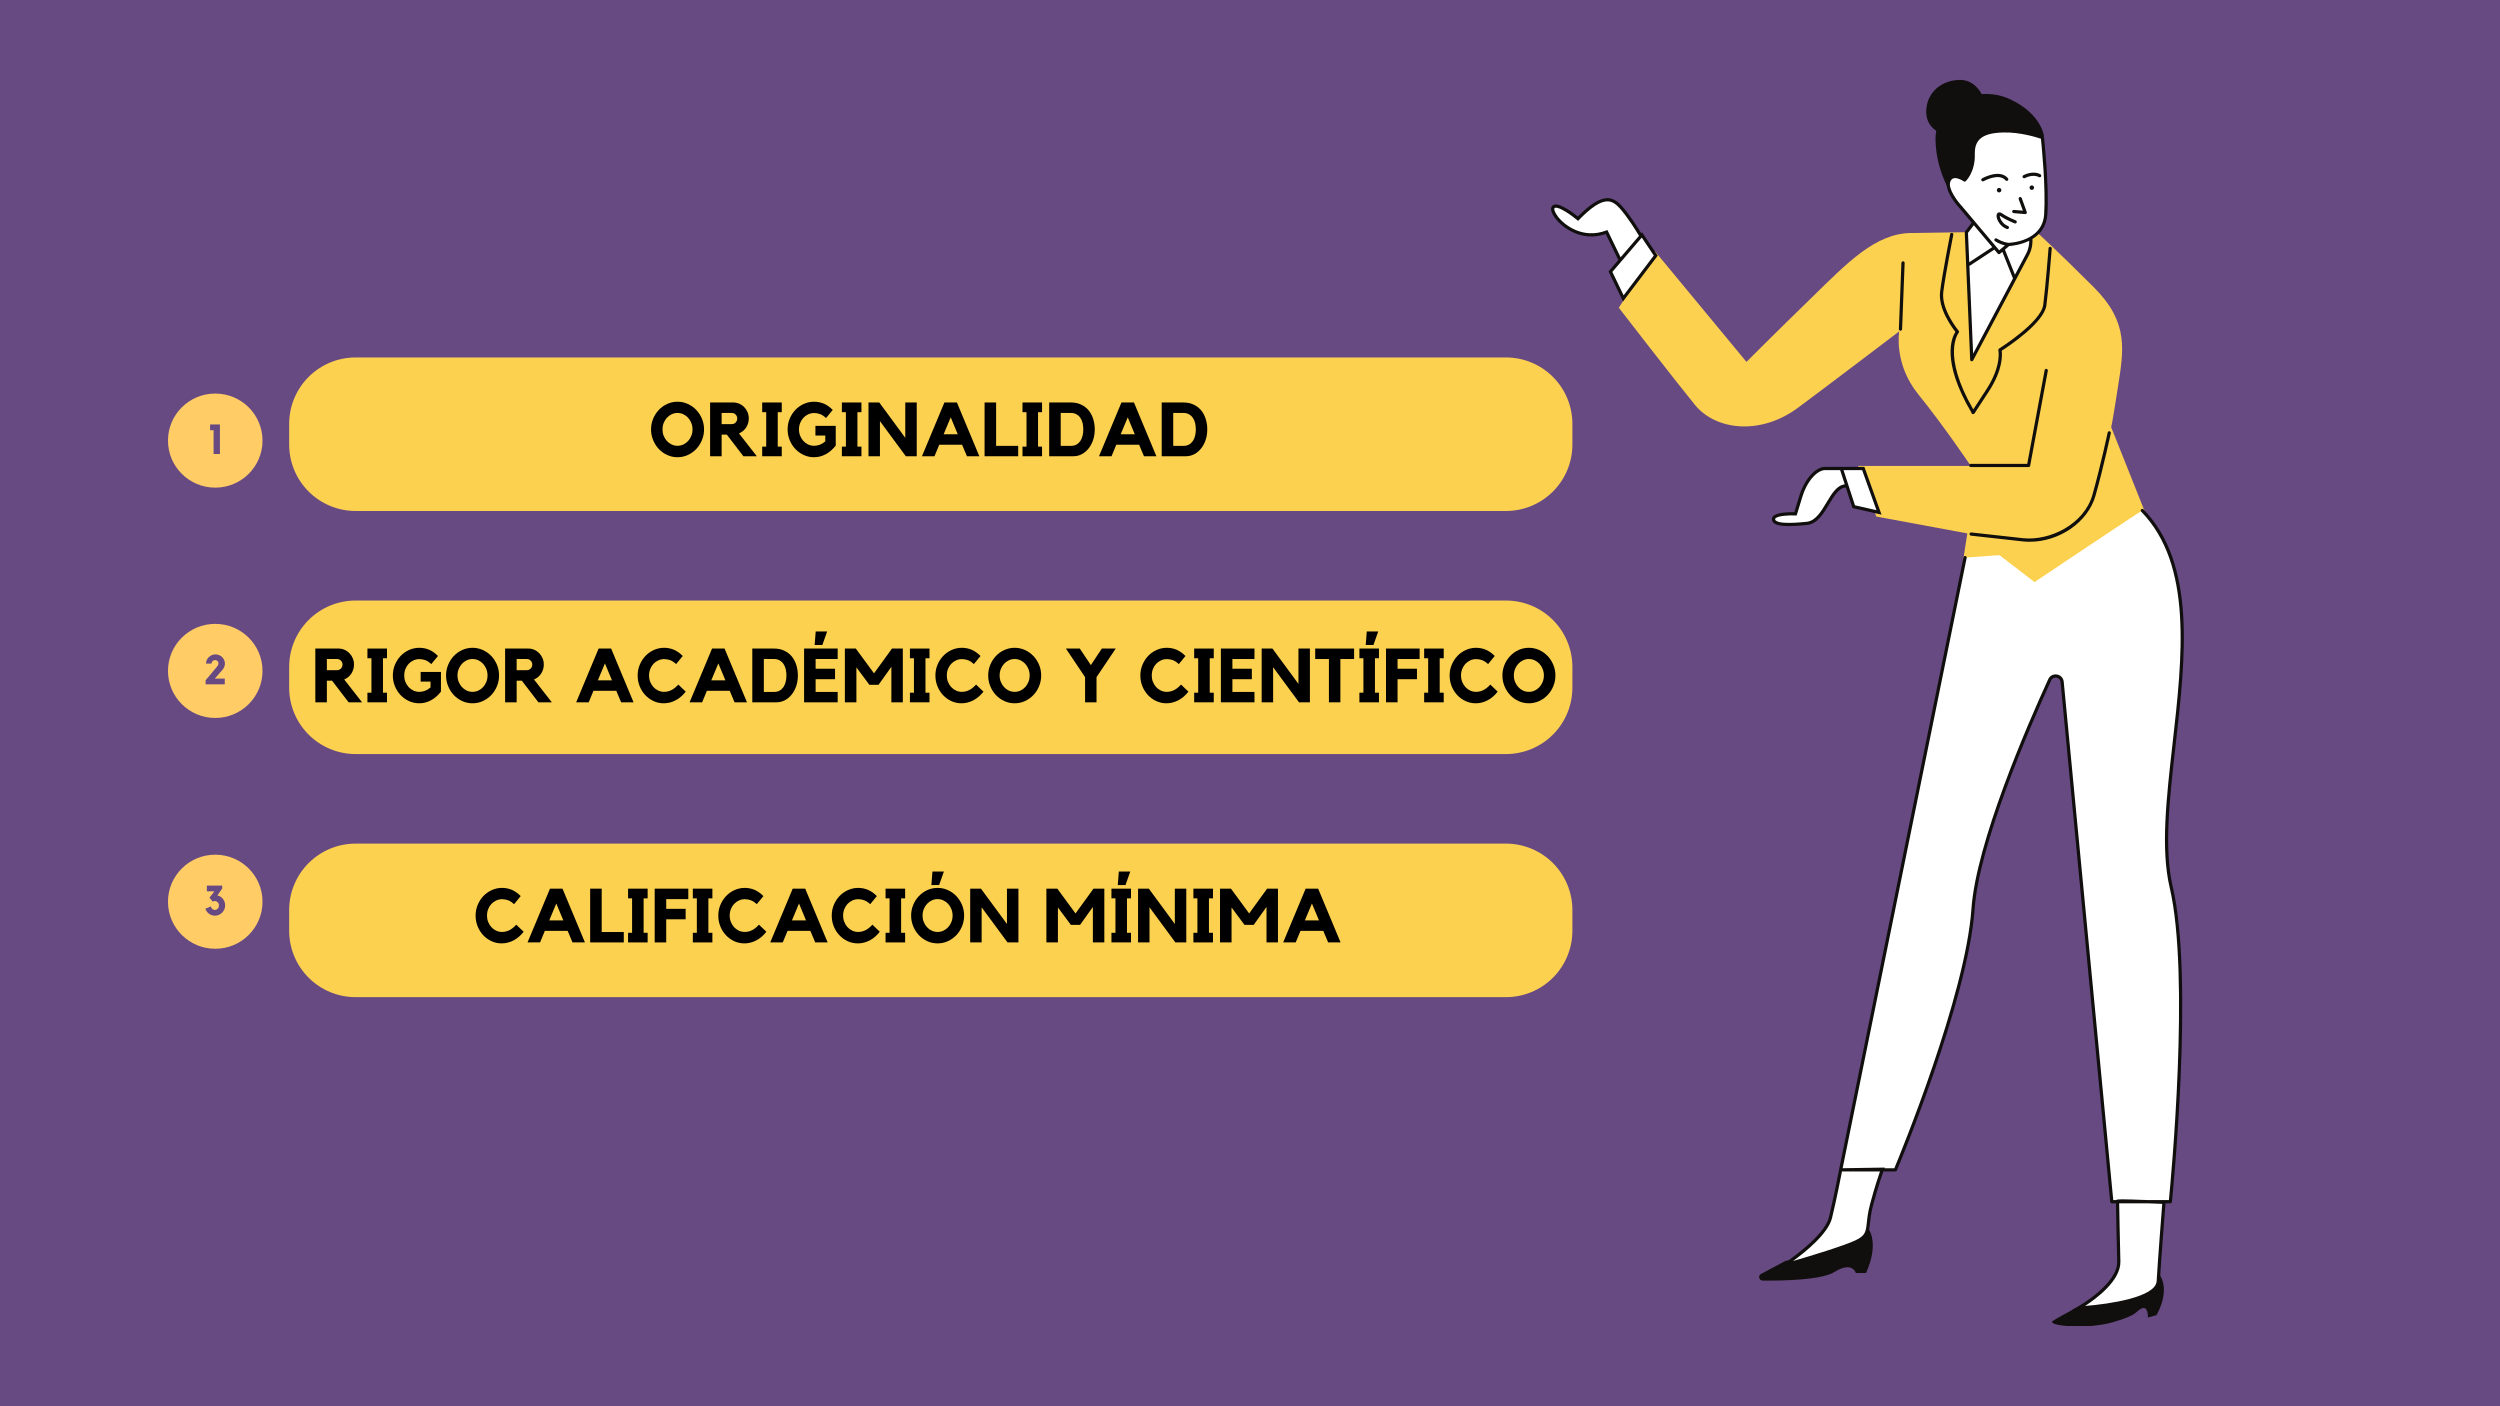 <svg xmlns="http://www.w3.org/2000/svg" xmlns:xlink="http://www.w3.org/1999/xlink" width="1920" zoomAndPan="magnify" viewBox="0 0 1440 810" height="1080" preserveAspectRatio="xMidYMid meet" version="1.0"><defs><g/><clipPath id="abfed99b30"><path d="M 1013.043 46.012 L 1247 46.012 L 1247 763.762 L 1013.043 763.762 Z M 1013.043 46.012 " clip-rule="nonzero"/></clipPath><clipPath id="43251fa78d"><path d="M 893.406 74 L 1257.906 74 L 1257.906 754.746 L 893.406 754.746 Z M 893.406 74 " clip-rule="nonzero"/></clipPath><clipPath id="e0b09b7734"><path d="M 166.559 205.895 L 905.727 205.895 L 905.727 294.32 L 166.559 294.32 Z M 166.559 205.895 " clip-rule="nonzero"/></clipPath><clipPath id="b07e451425"><path d="M 204.809 205.895 L 867.445 205.895 C 877.59 205.895 887.32 209.926 894.492 217.098 C 901.668 224.273 905.695 234 905.695 244.145 L 905.695 256.07 C 905.695 266.215 901.668 275.941 894.492 283.117 C 887.32 290.289 877.59 294.32 867.445 294.32 L 204.809 294.32 C 194.664 294.32 184.938 290.289 177.762 283.117 C 170.59 275.941 166.559 266.215 166.559 256.07 L 166.559 244.145 C 166.559 234 170.59 224.273 177.762 217.098 C 184.938 209.926 194.664 205.895 204.809 205.895 Z M 204.809 205.895 " clip-rule="nonzero"/></clipPath><clipPath id="acfdc5b4b8"><path d="M 166.559 345.91 L 905.727 345.91 L 905.727 434.336 L 166.559 434.336 Z M 166.559 345.91 " clip-rule="nonzero"/></clipPath><clipPath id="180dda2692"><path d="M 204.809 345.91 L 867.445 345.91 C 877.59 345.91 887.32 349.941 894.492 357.113 C 901.668 364.289 905.695 374.016 905.695 384.16 L 905.695 396.086 C 905.695 406.23 901.668 415.957 894.492 423.133 C 887.32 430.305 877.59 434.336 867.445 434.336 L 204.809 434.336 C 194.664 434.336 184.938 430.305 177.762 423.133 C 170.59 415.957 166.559 406.23 166.559 396.086 L 166.559 384.16 C 166.559 374.016 170.59 364.289 177.762 357.113 C 184.938 349.941 194.664 345.91 204.809 345.91 Z M 204.809 345.91 " clip-rule="nonzero"/></clipPath><clipPath id="cb864f0240"><path d="M 166.559 485.926 L 905.727 485.926 L 905.727 574.352 L 166.559 574.352 Z M 166.559 485.926 " clip-rule="nonzero"/></clipPath><clipPath id="ecbe7809b7"><path d="M 204.809 485.926 L 867.445 485.926 C 877.59 485.926 887.32 489.957 894.492 497.129 C 901.668 504.305 905.695 514.031 905.695 524.176 L 905.695 536.102 C 905.695 546.246 901.668 555.973 894.492 563.148 C 887.32 570.32 877.59 574.352 867.445 574.352 L 204.809 574.352 C 194.664 574.352 184.938 570.32 177.762 563.148 C 170.59 555.973 166.559 546.246 166.559 536.102 L 166.559 524.176 C 166.559 514.031 170.59 504.305 177.762 497.129 C 184.938 489.957 194.664 485.926 204.809 485.926 Z M 204.809 485.926 " clip-rule="nonzero"/></clipPath><clipPath id="d9f6fbfc83"><path d="M 96.754 226.688 L 151.273 226.688 L 151.273 280.883 L 96.754 280.883 Z M 96.754 226.688 " clip-rule="nonzero"/></clipPath><clipPath id="5b59e159c7"><path d="M 123.984 226.688 C 108.945 226.688 96.754 238.82 96.754 253.785 C 96.754 268.75 108.945 280.883 123.984 280.883 C 139.02 280.883 151.211 268.75 151.211 253.785 C 151.211 238.82 139.02 226.688 123.984 226.688 Z M 123.984 226.688 " clip-rule="nonzero"/></clipPath><clipPath id="794f7e3732"><path d="M 96.754 359.348 L 151.273 359.348 L 151.273 413.543 L 96.754 413.543 Z M 96.754 359.348 " clip-rule="nonzero"/></clipPath><clipPath id="c5ba1e2f92"><path d="M 123.984 359.348 C 108.945 359.348 96.754 371.48 96.754 386.445 C 96.754 401.41 108.945 413.543 123.984 413.543 C 139.02 413.543 151.211 401.41 151.211 386.445 C 151.211 371.48 139.02 359.348 123.984 359.348 Z M 123.984 359.348 " clip-rule="nonzero"/></clipPath><clipPath id="9a33c3337b"><path d="M 96.754 492.293 L 151.273 492.293 L 151.273 546.488 L 96.754 546.488 Z M 96.754 492.293 " clip-rule="nonzero"/></clipPath><clipPath id="d90eec66fb"><path d="M 123.984 492.293 C 108.945 492.293 96.754 504.426 96.754 519.391 C 96.754 534.355 108.945 546.488 123.984 546.488 C 139.02 546.488 151.211 534.355 151.211 519.391 C 151.211 504.426 139.02 492.293 123.984 492.293 Z M 123.984 492.293 " clip-rule="nonzero"/></clipPath></defs><rect x="-144" width="1728" fill="#ffffff" y="-81" height="972" fill-opacity="1"/><rect x="-144" width="1728" fill="#684a83" y="-81" height="972" fill-opacity="1"/><path fill="#fcd150" d="M 1172.586 133.113 C 1172.586 133.113 1185.777 145.211 1206.129 165.551 C 1226.473 185.902 1223.176 201.844 1219.875 223.293 C 1216.574 244.738 1216.023 246.023 1216.023 246.023 L 1235.457 294.777 L 1171.668 336.938 L 1151.137 320.074 L 1130.609 323.742 L 1133.176 307.242 L 1080.754 297.531 L 1070.301 268.383 L 1135.188 268.383 C 1135.188 268.383 1119.246 244.738 1104.949 227.145 C 1090.648 209.547 1093.949 190.848 1093.949 190.848 C 1093.949 190.848 1057.109 218.895 1035.66 234.844 C 1014.215 250.789 988.367 248.039 976.273 233.191 C 964.176 218.344 932.441 177.258 932.441 177.258 L 953.176 144.66 L 1005.969 208.445 C 1005.969 208.445 1024.109 190.297 1043.91 171.055 C 1063.703 151.805 1080.203 134.211 1101.098 134.211 L 1172.586 133.113 " fill-opacity="1" fill-rule="nonzero"/><g clip-path="url(#abfed99b30)"><path fill="#100f0d" d="M 1243.242 733.32 C 1243.242 733.32 1227.57 752.297 1202.004 750.094 C 1202.004 750.094 1186.605 758.062 1182.484 760.816 C 1178.359 763.566 1201.453 766.043 1216.848 761.645 C 1232.246 757.242 1229.773 755.32 1233.625 753.668 C 1237.469 752.02 1237.195 758.891 1237.195 758.891 L 1242.148 757.516 C 1242.148 757.516 1250.945 742.945 1243.242 733.32 Z M 1028.547 726.215 L 1014.344 733.793 C 1012.488 734.781 1013.168 737.602 1015.273 737.625 C 1027.133 737.742 1049.164 737.301 1056.613 732.676 C 1067 726.215 1068.965 733.23 1068.965 733.23 L 1074.855 733.23 C 1082.434 716.395 1076.539 708.254 1076.539 708.254 C 1059.422 723.41 1028.547 726.215 1028.547 726.215 Z M 1177.355 78.652 L 1127.402 116.891 C 1127.402 116.891 1115.121 101.816 1114.844 80.332 C 1114.82 78.582 1114.98 76.914 1115.277 75.32 C 1112.656 73.578 1109.816 70.512 1109.527 65.289 C 1108.977 55.395 1116.129 46.781 1127.859 46.047 C 1135.332 45.578 1139.449 50.531 1141.457 54.199 C 1146.953 53.801 1152.641 54.734 1157.82 57.168 C 1176.242 65.816 1177.355 78.652 1177.355 78.652 " fill-opacity="1" fill-rule="nonzero"/></g><path fill="#ffffff" d="M 1040.793 301.469 C 1051.512 300.367 1053.711 279.477 1063.066 279.477 C 1063.297 279.477 1063.504 279.465 1063.711 279.453 L 1067.738 291.852 L 1082.309 295.145 L 1073.234 269.852 L 1060.586 269.852 C 1060.586 269.852 1056.191 269.852 1051.238 269.852 C 1046.289 269.852 1040.242 276.176 1037.219 286.07 C 1034.191 295.973 1034.191 295.973 1034.191 295.973 C 1034.191 295.973 1021.543 295.422 1021.543 298.996 C 1021.543 302.57 1030.066 302.57 1040.793 301.469 Z M 945.008 136.184 C 943.133 132.875 937.996 124.145 933.379 119.09 C 927.605 112.762 921.559 113.039 908.91 125.965 C 908.91 125.965 897.086 116.062 894.613 119.363 C 892.133 122.664 906.434 140.809 925.402 133.66 L 933.254 149.895 L 927.605 156.477 L 935.027 171.875 L 953.727 147.227 L 945.754 135.312 Z M 1233.992 294.047 C 1232.121 294.926 1171.883 335.293 1171.883 335.293 L 1151.699 319.766 L 1131.895 321.176 L 1060.219 673.836 C 1060.219 673.836 1057.293 689.234 1054.359 701.332 C 1051.422 713.438 1027.594 728.828 1027.594 728.828 C 1027.594 728.828 1060.09 719.625 1069.254 715.223 C 1078.418 710.82 1074.434 707.203 1078.102 693.637 C 1081.281 681.895 1083.609 675.383 1084.18 673.836 L 1091.75 673.836 C 1091.75 673.836 1132.809 576.324 1136.473 523.535 C 1139.086 485.895 1168 419.176 1180.633 391.574 C 1182.23 388.078 1187.418 388.953 1187.785 392.781 L 1216.391 692.172 L 1219.699 692.172 C 1219.746 694.992 1220.082 714.094 1220.426 726.629 C 1220.793 740.191 1197.332 753.391 1197.332 753.391 C 1197.332 753.391 1242.422 751.191 1243.152 737.992 C 1243.887 724.801 1246.453 692.535 1246.453 692.535 C 1246.453 692.535 1242.066 692.359 1236.84 692.172 L 1250.117 692.172 C 1250.117 692.172 1263.219 564.555 1250.617 510.98 C 1237 453.086 1282.379 343.902 1233.992 294.047 Z M 1129.414 119.363 C 1129.414 119.363 1120.348 109.738 1122.539 104.238 C 1124.742 98.742 1131.613 103.695 1131.613 103.695 C 1131.613 103.695 1136.84 98.742 1136.566 88.844 C 1136.289 78.941 1142.613 75.648 1153.887 75.371 C 1165.164 75.098 1176.43 79.219 1176.43 79.219 C 1176.43 79.219 1179.453 106.715 1178.359 123.488 C 1177.906 130.359 1174.227 134.508 1170.031 137.012 C 1170.059 138.34 1169.961 142.695 1167.82 146.676 C 1165.25 151.438 1135.738 207.164 1135.738 207.164 L 1132.625 133.844 L 1136.656 128.527 L 1137.258 128.676 L 1129.414 119.363 " fill-opacity="1" fill-rule="nonzero"/><g clip-path="url(#43251fa78d)"><path fill="#100f0d" d="M 1022.477 298.996 C 1022.477 298.883 1022.508 298.73 1022.723 298.523 C 1024.258 297.051 1030.543 296.742 1034.156 296.902 L 1034.871 296.934 L 1038.105 286.344 C 1041.195 276.238 1047.176 270.785 1051.238 270.785 L 1059.914 270.785 L 1062.574 278.977 C 1057.973 279.523 1055.066 284.367 1052.008 289.477 C 1048.902 294.668 1045.691 300.031 1040.699 300.539 C 1030.547 301.582 1024.555 301.34 1022.867 299.82 C 1022.598 299.578 1022.477 299.32 1022.477 298.996 Z M 1072.578 270.785 L 1080.859 293.863 L 1068.461 291.059 L 1061.871 270.785 Z M 1040.887 302.398 C 1046.809 301.789 1050.266 296.016 1053.605 290.438 C 1056.512 285.586 1059.254 281.012 1063.172 280.805 L 1067.016 292.637 L 1083.758 296.43 L 1073.891 268.922 L 1051.238 268.922 C 1045.586 268.922 1039.312 276.02 1036.328 285.805 L 1033.512 295.016 C 1031.043 294.961 1023.727 294.98 1021.43 297.176 C 1020.898 297.688 1020.613 298.32 1020.613 298.996 C 1020.613 299.848 1020.965 300.613 1021.621 301.203 C 1022.988 302.434 1025.82 303.043 1030.488 303.043 C 1033.273 303.043 1036.719 302.824 1040.887 302.398 Z M 935.207 170.102 L 928.711 156.625 L 945.66 136.852 L 952.578 147.191 Z M 925.875 132.492 L 925.078 132.793 C 911.711 137.82 901.055 129.664 897.285 124.641 C 895.238 121.914 895.105 120.258 895.359 119.918 C 895.441 119.809 895.582 119.676 895.949 119.637 C 898.441 119.348 904.871 123.793 908.312 126.676 L 908.969 127.23 L 909.574 126.617 C 916.738 119.293 921.938 115.934 925.949 115.984 C 928.262 116.027 930.402 117.211 932.691 119.719 C 937.359 124.828 942.422 133.09 944.066 135.844 L 933.473 148.207 Z M 945.344 134.355 C 943.41 131.129 938.629 123.465 934.062 118.457 C 931.406 115.555 928.84 114.176 925.984 114.121 C 921.5 114.098 916.18 117.316 908.848 124.707 C 906.516 122.832 899.387 117.375 895.738 117.785 C 894.945 117.875 894.301 118.227 893.867 118.809 C 892.84 120.176 893.559 122.777 895.797 125.758 C 899.781 131.066 910.918 139.629 924.93 134.82 L 932.148 149.754 L 926.504 156.336 L 934.852 173.652 L 954.871 147.262 L 945.844 133.77 Z M 1245.449 693.43 C 1245.016 698.902 1242.875 726.168 1242.227 737.945 C 1241.711 747.172 1215.078 751.137 1201.023 752.227 C 1207.57 747.977 1221.648 737.566 1221.355 726.605 C 1221.047 715.105 1220.734 697.902 1220.645 693.105 L 1236.984 693.105 C 1239.895 693.211 1242.82 693.324 1245.449 693.43 Z M 1077.203 693.395 C 1075.957 698.008 1075.582 701.453 1075.285 704.219 C 1074.715 709.496 1074.477 711.68 1068.852 714.383 C 1062.129 717.602 1042.469 723.527 1032.812 726.355 C 1040.008 721.129 1053.074 710.59 1055.262 701.559 C 1057.801 691.094 1060.363 678.02 1060.988 674.773 L 1082.852 674.773 C 1081.895 677.5 1079.828 683.676 1077.203 693.395 Z M 1253.176 429.117 C 1258.988 377.762 1265 324.664 1234.66 293.402 C 1234.297 293.027 1233.711 293.023 1233.34 293.375 C 1232.969 293.738 1232.961 294.328 1233.316 294.695 C 1263.055 325.328 1257.09 377.988 1251.324 428.91 C 1247.82 459.852 1244.516 489.082 1249.715 511.195 C 1261.605 561.742 1250.375 680.09 1249.277 691.242 L 1237.25 691.242 C 1220.945 690.613 1219.312 690.715 1218.93 691.242 L 1217.238 691.242 L 1188.711 392.695 C 1188.504 390.516 1186.98 388.879 1184.824 388.512 C 1182.668 388.156 1180.691 389.199 1179.781 391.184 C 1167.355 418.344 1138.176 485.609 1135.543 523.469 C 1132.078 573.422 1094.496 664.812 1091.129 672.91 L 1085.527 672.91 L 1085.68 672.52 L 1061.367 672.891 L 1132.805 321.363 C 1132.906 320.855 1132.578 320.363 1132.078 320.262 C 1131.586 320.156 1131.082 320.48 1130.977 320.992 L 1059.457 672.922 L 1059.449 672.922 L 1059.316 673.637 L 1059.309 673.656 L 1059.309 673.668 C 1059.277 673.82 1056.344 689.184 1053.453 701.113 C 1050.637 712.715 1027.324 727.895 1027.086 728.047 L 1021.867 731.422 L 1027.852 729.727 C 1029.18 729.352 1060.523 720.445 1069.656 716.062 C 1076.223 712.91 1076.547 709.895 1077.137 704.422 C 1077.43 701.719 1077.797 698.352 1079 693.887 C 1081.84 683.387 1084.012 677.043 1084.828 674.773 L 1091.75 674.773 C 1092.121 674.773 1092.461 674.555 1092.609 674.203 C 1093.023 673.23 1133.77 575.941 1137.406 523.602 C 1140.008 486.043 1169.098 419.031 1181.477 391.961 C 1182.141 390.504 1183.523 390.184 1184.512 390.352 C 1185.5 390.516 1186.707 391.273 1186.859 392.871 L 1215.461 692.258 C 1215.512 692.738 1215.914 693.105 1216.391 693.105 L 1218.781 693.105 C 1218.863 697.879 1219.184 715.133 1219.492 726.656 C 1219.84 739.5 1197.102 752.449 1196.871 752.582 L 1193.434 754.516 L 1197.371 754.324 C 1199.246 754.23 1243.312 751.922 1244.082 738.047 C 1244.758 725.891 1247.023 697.176 1247.34 693.105 L 1250.121 693.105 C 1250.594 693.105 1250.996 692.738 1251.043 692.266 C 1251.176 690.988 1264.02 563.879 1251.523 510.77 C 1246.402 488.969 1249.691 459.895 1253.176 429.117 Z M 1093.75 189.527 L 1095.215 151.402 C 1095.238 150.895 1095.727 150.473 1096.188 150.508 C 1096.695 150.527 1097.098 150.965 1097.078 151.473 L 1095.613 189.598 C 1095.594 190.102 1095.18 190.5 1094.684 190.5 C 1094.672 190.5 1094.66 190.5 1094.648 190.5 C 1094.133 190.477 1093.73 190.043 1093.75 189.527 Z M 1205.23 284.996 C 1209.93 268.355 1213.973 249.316 1214.012 249.129 C 1214.121 248.625 1214.629 248.305 1215.121 248.414 C 1215.621 248.52 1215.941 249.012 1215.836 249.512 C 1215.793 249.707 1211.742 268.805 1207.027 285.504 C 1202.703 300.801 1186.223 312.059 1169.113 312.059 C 1167.73 312.059 1166.352 311.988 1164.969 311.84 C 1148.102 310.004 1135.27 308.539 1135.27 308.539 C 1134.758 308.48 1134.391 308.02 1134.449 307.504 C 1134.5 306.996 1134.969 306.621 1135.477 306.688 C 1135.484 306.688 1148.309 308.152 1165.168 309.98 C 1180.633 311.668 1200.418 302.023 1205.23 284.996 Z M 1135.188 269.039 C 1134.672 269.039 1134.258 268.625 1134.258 268.109 C 1134.258 267.598 1134.672 267.176 1135.188 267.176 L 1167.684 267.176 L 1177.715 213.227 C 1177.809 212.719 1178.289 212.379 1178.805 212.48 C 1179.305 212.574 1179.645 213.062 1179.551 213.562 L 1169.375 268.281 C 1169.293 268.719 1168.906 269.039 1168.457 269.039 Z M 1126.316 191.156 C 1124.25 188.547 1116.242 177.715 1117.496 167.914 C 1118.855 157.277 1123.234 135.074 1123.281 134.855 C 1123.379 134.348 1123.879 134.016 1124.375 134.125 C 1124.879 134.219 1125.207 134.707 1125.109 135.219 C 1125.062 135.438 1120.699 157.578 1119.34 168.148 C 1118.039 178.336 1128.102 190.402 1128.203 190.523 C 1128.496 190.879 1128.496 191.387 1128.195 191.734 C 1128.094 191.852 1118.262 204.098 1136.609 235.805 C 1136.75 235.594 1136.875 235.398 1137.039 235.137 C 1138.164 233.41 1140.238 230.234 1144.031 224.438 C 1153.008 210.711 1151.078 201.879 1151.055 201.793 C 1150.965 201.402 1151.129 200.992 1151.469 200.785 C 1151.711 200.633 1175.578 185.594 1176.883 175.602 C 1178.254 165.121 1179.941 143.227 1179.957 143.008 C 1180 142.492 1180.484 142.121 1180.957 142.152 C 1181.473 142.191 1181.855 142.637 1181.816 143.152 C 1181.797 143.371 1180.105 165.309 1178.734 175.848 C 1177.414 185.945 1156.691 199.648 1152.988 202.027 C 1153.32 204.43 1153.734 213.008 1145.594 225.453 C 1139.07 235.426 1137.68 237.574 1137.391 238.02 C 1137.375 238.047 1137.359 238.078 1137.34 238.109 C 1137.336 238.113 1137.328 238.113 1137.324 238.121 C 1137.254 238.227 1137.156 238.32 1137.039 238.391 C 1137.027 238.398 1137.023 238.391 1137.016 238.398 C 1136.852 238.496 1136.672 238.562 1136.484 238.562 C 1136.316 238.562 1136.152 238.523 1136.012 238.426 C 1135.648 238.184 1135.473 238.047 1135.555 237.699 C 1117.867 207.695 1124.34 194.156 1126.316 191.156 Z M 1141.316 104.008 C 1141.062 103.559 1141.223 102.988 1141.664 102.734 C 1142.078 102.5 1151.875 97.051 1156.586 102.672 C 1156.918 103.066 1156.867 103.652 1156.473 103.984 C 1156.074 104.316 1155.492 104.262 1155.16 103.871 C 1151.434 99.422 1142.672 104.309 1142.582 104.355 C 1142.441 104.438 1142.281 104.48 1142.129 104.48 C 1141.801 104.48 1141.488 104.309 1141.316 104.008 Z M 1165.086 102.207 C 1164.836 101.758 1164.996 101.195 1165.445 100.941 C 1165.672 100.82 1170.902 97.973 1175.285 100.391 C 1175.738 100.641 1175.898 101.207 1175.652 101.66 C 1175.402 102.109 1174.836 102.27 1174.387 102.023 C 1170.895 100.098 1166.398 102.547 1166.352 102.574 C 1166.211 102.652 1166.055 102.688 1165.902 102.688 C 1165.578 102.688 1165.258 102.516 1165.086 102.207 Z M 1161.605 128.148 C 1161.418 128.629 1160.879 128.863 1160.398 128.676 C 1160.207 128.598 1155.508 126.754 1152.176 124.426 C 1152.047 124.34 1151.953 124.281 1151.875 124.246 C 1151.859 124.527 1151.922 125.059 1152.203 125.777 C 1152.816 127.332 1154.277 129.309 1156.566 130.164 C 1157.047 130.348 1157.289 130.887 1157.105 131.367 C 1156.969 131.738 1156.613 131.969 1156.234 131.969 C 1156.129 131.969 1156.016 131.953 1155.906 131.91 C 1152.137 130.484 1150.195 126.812 1150.023 124.66 C 1149.91 123.281 1150.516 122.723 1150.883 122.512 C 1151.336 122.258 1152.105 122.109 1153.242 122.902 C 1156.391 125.098 1161.035 126.926 1161.082 126.941 C 1161.559 127.133 1161.797 127.668 1161.605 128.148 Z M 1159.012 121.758 C 1159.051 121.246 1159.512 120.859 1160.016 120.906 L 1165.164 121.34 L 1162.773 114.73 C 1162.594 114.246 1162.848 113.715 1163.336 113.535 C 1163.809 113.367 1164.352 113.613 1164.523 114.098 L 1167.41 122.074 C 1167.516 122.367 1167.469 122.699 1167.273 122.953 C 1167.098 123.184 1166.824 123.32 1166.535 123.32 C 1166.512 123.32 1166.48 123.32 1166.457 123.316 L 1159.855 122.766 C 1159.348 122.723 1158.961 122.273 1159.012 121.758 Z M 1123.402 104.586 C 1123.816 103.559 1124.422 102.941 1125.25 102.699 C 1125.535 102.617 1125.84 102.582 1126.156 102.582 C 1128.02 102.582 1130.262 103.863 1131.07 104.449 C 1131.438 104.703 1131.934 104.676 1132.262 104.367 C 1132.484 104.156 1137.777 99.016 1137.496 88.82 C 1137.395 85.113 1138.246 82.367 1140.098 80.414 C 1142.602 77.777 1146.988 76.469 1153.91 76.305 C 1163.52 76.051 1173.203 79.109 1175.566 79.906 C 1175.992 83.977 1178.418 108.273 1177.426 123.43 C 1176.414 138.938 1158.199 139.832 1156.957 139.875 C 1153.324 139.484 1150.23 137.438 1150.203 137.414 C 1149.77 137.129 1149.191 137.242 1148.906 137.668 C 1148.621 138.094 1148.734 138.672 1149.16 138.961 C 1149.277 139.039 1151.645 140.602 1154.809 141.371 L 1151.52 144.168 L 1130.094 118.727 C 1127.688 116.164 1121.785 108.641 1123.402 104.586 Z M 1166.996 146.23 C 1166.34 147.449 1163.883 152.07 1160.613 158.234 L 1154.84 143.797 L 1157.277 141.727 C 1158.633 141.637 1163.836 141.141 1168.848 138.668 C 1168.859 140.281 1168.617 143.223 1166.996 146.23 Z M 1136.523 203.691 L 1134.371 153.078 C 1134.516 153.059 1134.656 153.035 1134.785 152.953 L 1148.758 143.777 L 1150.699 146.086 C 1150.859 146.273 1151.09 146.391 1151.332 146.41 C 1151.363 146.414 1151.387 146.414 1151.414 146.414 C 1151.633 146.414 1151.848 146.34 1152.02 146.191 L 1153.344 145.066 L 1159.473 160.387 C 1151.824 174.816 1140.652 195.898 1136.523 203.691 Z M 1136.922 129.723 L 1147.551 142.348 L 1134.289 151.055 L 1133.566 134.141 Z M 1135.691 128.262 L 1131.883 133.281 C 1131.75 133.453 1131.688 133.668 1131.691 133.879 L 1134.809 207.203 C 1134.828 207.625 1135.129 207.98 1135.539 208.074 C 1135.602 208.086 1135.672 208.098 1135.746 208.098 C 1136.082 208.098 1136.402 207.91 1136.566 207.602 C 1136.863 207.043 1166.102 151.824 1168.637 147.121 C 1170.836 143.031 1170.789 139.062 1170.68 137.66 C 1175.02 135.016 1178.82 130.68 1179.289 123.547 C 1180.379 106.887 1177.391 79.398 1177.359 79.121 C 1177.32 78.766 1177.09 78.469 1176.75 78.344 C 1176.285 78.172 1165.164 74.156 1153.863 74.441 C 1146.414 74.625 1141.613 76.113 1138.742 79.133 C 1136.535 81.461 1135.512 84.645 1135.633 88.867 C 1135.844 96.418 1132.691 100.984 1131.457 102.477 C 1130.137 101.676 1127.219 100.18 1124.73 100.906 C 1123.332 101.316 1122.309 102.32 1121.676 103.895 C 1119.285 109.883 1128.352 119.594 1128.703 119.969 L 1135.691 128.262 " fill-opacity="1" fill-rule="nonzero"/></g><path fill="#100f0d" d="M 1170.316 106.789 C 1169.594 106.789 1169.008 107.367 1169.008 108.09 C 1169.008 108.809 1169.594 109.395 1170.316 109.395 C 1171.035 109.395 1171.621 108.809 1171.621 108.09 C 1171.621 107.367 1171.035 106.789 1170.316 106.789 Z M 1152.785 109.531 C 1152.785 110.254 1152.203 110.84 1151.48 110.84 C 1150.758 110.84 1150.18 110.254 1150.18 109.531 C 1150.18 108.809 1150.758 108.23 1151.48 108.23 C 1152.203 108.23 1152.785 108.809 1152.785 109.531 " fill-opacity="1" fill-rule="nonzero"/><g clip-path="url(#e0b09b7734)"><g clip-path="url(#b07e451425)"><path fill="#fcd150" d="M 166.559 205.895 L 905.727 205.895 L 905.727 294.32 L 166.559 294.32 Z M 166.559 205.895 " fill-opacity="1" fill-rule="nonzero"/></g></g><g fill="#000000" fill-opacity="1"><g transform="translate(373.564, 262.801)"><g><path d="M 16.688 -31.406 C 18.781 -31.406 20.758 -30.977 22.625 -30.125 C 24.488 -29.281 26.109 -28.129 27.484 -26.672 C 28.867 -25.223 29.961 -23.535 30.766 -21.609 C 31.566 -19.691 31.969 -17.641 31.969 -15.453 C 31.969 -13.305 31.566 -11.254 30.766 -9.297 C 29.961 -7.348 28.867 -5.645 27.484 -4.188 C 26.109 -2.738 24.488 -1.582 22.625 -0.719 C 20.758 0.133 18.781 0.562 16.688 0.562 C 14.582 0.562 12.598 0.133 10.734 -0.719 C 8.879 -1.582 7.266 -2.738 5.891 -4.188 C 4.523 -5.645 3.441 -7.348 2.641 -9.297 C 1.836 -11.254 1.438 -13.305 1.438 -15.453 C 1.438 -17.641 1.836 -19.691 2.641 -21.609 C 3.441 -23.535 4.523 -25.223 5.891 -26.672 C 7.266 -28.129 8.879 -29.281 10.734 -30.125 C 12.598 -30.977 14.582 -31.406 16.688 -31.406 Z M 16.688 -6.031 C 17.875 -6.031 18.992 -6.273 20.047 -6.766 C 21.098 -7.266 22.016 -7.941 22.797 -8.797 C 23.578 -9.66 24.191 -10.66 24.641 -11.797 C 25.098 -12.93 25.328 -14.148 25.328 -15.453 C 25.328 -16.766 25.098 -17.992 24.641 -19.141 C 24.191 -20.297 23.578 -21.301 22.797 -22.156 C 22.016 -23.02 21.098 -23.695 20.047 -24.188 C 18.992 -24.688 17.875 -24.938 16.688 -24.938 C 15.488 -24.938 14.363 -24.688 13.312 -24.188 C 12.27 -23.695 11.352 -23.02 10.562 -22.156 C 9.781 -21.301 9.16 -20.297 8.703 -19.141 C 8.254 -17.992 8.031 -16.766 8.031 -15.453 C 8.031 -14.148 8.254 -12.93 8.703 -11.797 C 9.16 -10.66 9.781 -9.66 10.562 -8.797 C 11.352 -7.941 12.27 -7.266 13.312 -6.766 C 14.363 -6.273 15.488 -6.031 16.688 -6.031 Z M 16.688 -6.031 "/></g></g></g><g fill="#000000" fill-opacity="1"><g transform="translate(406.974, 262.801)"><g><path d="M 24.328 -21.75 C 24.328 -20.758 24.188 -19.816 23.906 -18.922 C 23.633 -18.035 23.25 -17.223 22.75 -16.484 C 22.258 -15.742 21.664 -15.086 20.969 -14.516 C 20.27 -13.953 19.508 -13.492 18.688 -13.141 L 28.953 0 L 21.219 0 L 11.656 -12.484 L 8.688 -12.484 L 8.688 0 L 2.047 0 L 2.047 -30.969 L 15.422 -30.969 C 16.641 -30.969 17.797 -30.723 18.891 -30.234 C 19.984 -29.754 20.926 -29.098 21.719 -28.266 C 22.52 -27.441 23.156 -26.469 23.625 -25.344 C 24.094 -24.227 24.328 -23.031 24.328 -21.75 Z M 14.594 -18.516 C 15.438 -18.516 16.16 -18.828 16.766 -19.453 C 17.379 -20.078 17.688 -20.844 17.688 -21.75 C 17.688 -22.625 17.379 -23.375 16.766 -24 C 16.16 -24.625 15.438 -24.938 14.594 -24.938 L 8.688 -24.938 L 8.688 -18.516 Z M 14.594 -18.516 "/></g></g></g><g fill="#000000" fill-opacity="1"><g transform="translate(436.978, 262.801)"><g><path d="M 13.312 -30.969 L 13.312 -25.375 L 11 -25.375 L 11 -5.547 L 13.312 -5.547 L 13.312 0 L 2.047 0 L 2.047 -5.547 L 4.359 -5.547 L 4.359 -25.375 L 2.047 -25.375 L 2.047 -30.969 Z M 13.312 -30.969 "/></g></g></g><g fill="#000000" fill-opacity="1"><g transform="translate(452.307, 262.801)"><g><path d="M 17.375 -17.516 L 29.078 -17.516 L 29.078 -6.156 C 27.336 -3.945 25.406 -2.273 23.281 -1.141 C 21.156 -0.004 18.926 0.562 16.594 0.562 C 14.5 0.562 12.52 0.133 10.656 -0.719 C 8.789 -1.582 7.172 -2.738 5.797 -4.188 C 4.43 -5.645 3.348 -7.344 2.547 -9.281 C 1.754 -11.219 1.359 -13.273 1.359 -15.453 C 1.359 -17.641 1.754 -19.691 2.547 -21.609 C 3.348 -23.535 4.43 -25.223 5.797 -26.672 C 7.172 -28.129 8.789 -29.281 10.656 -30.125 C 12.52 -30.977 14.5 -31.406 16.594 -31.406 C 18.57 -31.406 20.441 -31.039 22.203 -30.312 C 23.961 -29.582 25.676 -28.375 27.344 -26.688 L 23.5 -22.016 C 22.27 -23.148 21.113 -23.91 20.031 -24.297 C 18.957 -24.691 17.828 -24.891 16.641 -24.891 C 15.422 -24.891 14.273 -24.641 13.203 -24.141 C 12.141 -23.648 11.219 -22.984 10.438 -22.141 C 9.656 -21.297 9.035 -20.297 8.578 -19.141 C 8.129 -17.992 7.906 -16.766 7.906 -15.453 C 7.906 -14.148 8.129 -12.93 8.578 -11.797 C 9.035 -10.66 9.656 -9.66 10.438 -8.797 C 11.219 -7.941 12.141 -7.266 13.203 -6.766 C 14.273 -6.273 15.422 -6.031 16.641 -6.031 C 17.711 -6.031 18.781 -6.223 19.844 -6.609 C 20.906 -7.004 21.977 -7.656 23.062 -8.562 L 23.062 -11.922 L 17.375 -11.922 Z M 17.375 -17.516 "/></g></g></g><g fill="#000000" fill-opacity="1"><g transform="translate(482.878, 262.801)"><g><path d="M 13.312 -30.969 L 13.312 -25.375 L 11 -25.375 L 11 -5.547 L 13.312 -5.547 L 13.312 0 L 2.047 0 L 2.047 -5.547 L 4.359 -5.547 L 4.359 -25.375 L 2.047 -25.375 L 2.047 -30.969 Z M 13.312 -30.969 "/></g></g></g><g fill="#000000" fill-opacity="1"><g transform="translate(498.208, 262.801)"><g><path d="M 23.234 -30.969 L 29.828 -30.969 L 29.828 0 L 23.547 0 L 8.641 -20.219 L 8.641 0 L 2.047 0 L 2.047 -30.969 L 8.25 -30.969 L 23.234 -10.609 Z M 23.234 -30.969 "/></g></g></g><g fill="#000000" fill-opacity="1"><g transform="translate(530.089, 262.801)"><g><path d="M 21.094 -30.969 L 34.016 0 L 26.859 0 L 24.062 -6.641 L 10.922 -6.641 L 8.172 0 L 0.953 0 L 13.891 -30.969 Z M 21.578 -12.672 L 17.516 -22.406 L 13.453 -12.672 Z M 21.578 -12.672 "/></g></g></g><g fill="#000000" fill-opacity="1"><g transform="translate(565.071, 262.801)"><g><path d="M 8.688 -5.984 L 21.406 -5.984 L 21.406 0 L 2.047 0 L 2.047 -30.969 L 8.688 -30.969 Z M 8.688 -5.984 "/></g></g></g><g fill="#000000" fill-opacity="1"><g transform="translate(586.908, 262.801)"><g><path d="M 13.312 -30.969 L 13.312 -25.375 L 11 -25.375 L 11 -5.547 L 13.312 -5.547 L 13.312 0 L 2.047 0 L 2.047 -5.547 L 4.359 -5.547 L 4.359 -25.375 L 2.047 -25.375 L 2.047 -30.969 Z M 13.312 -30.969 "/></g></g></g><g fill="#000000" fill-opacity="1"><g transform="translate(602.237, 262.801)"><g><path d="M 14.594 -30.969 C 16.832 -30.969 18.812 -30.555 20.531 -29.734 C 22.25 -28.922 23.68 -27.816 24.828 -26.422 C 25.973 -25.023 26.844 -23.379 27.438 -21.484 C 28.039 -19.586 28.344 -17.578 28.344 -15.453 C 28.344 -13.305 28.031 -11.289 27.406 -9.406 C 26.781 -7.531 25.91 -5.895 24.797 -4.5 C 23.691 -3.102 22.383 -2.004 20.875 -1.203 C 19.363 -0.398 17.719 0 15.938 0 L 2.094 0 L 2.094 -30.969 Z M 14.625 -5.984 C 15.883 -5.984 16.957 -6.238 17.844 -6.75 C 18.727 -7.258 19.461 -7.945 20.047 -8.812 C 20.629 -9.688 21.055 -10.691 21.328 -11.828 C 21.609 -12.961 21.75 -14.16 21.75 -15.422 C 21.75 -16.672 21.617 -17.867 21.359 -19.016 C 21.098 -20.172 20.676 -21.18 20.094 -22.047 C 19.508 -22.922 18.766 -23.617 17.859 -24.141 C 16.961 -24.672 15.883 -24.938 14.625 -24.938 L 8.734 -24.938 L 8.734 -5.984 Z M 14.625 -5.984 "/></g></g></g><g fill="#000000" fill-opacity="1"><g transform="translate(632.066, 262.801)"><g><path d="M 21.094 -30.969 L 34.016 0 L 26.859 0 L 24.062 -6.641 L 10.922 -6.641 L 8.172 0 L 0.953 0 L 13.891 -30.969 Z M 21.578 -12.672 L 17.516 -22.406 L 13.453 -12.672 Z M 21.578 -12.672 "/></g></g></g><g fill="#000000" fill-opacity="1"><g transform="translate(667.048, 262.801)"><g><path d="M 14.594 -30.969 C 16.832 -30.969 18.812 -30.555 20.531 -29.734 C 22.25 -28.922 23.68 -27.816 24.828 -26.422 C 25.973 -25.023 26.844 -23.379 27.438 -21.484 C 28.039 -19.586 28.344 -17.578 28.344 -15.453 C 28.344 -13.305 28.031 -11.289 27.406 -9.406 C 26.781 -7.531 25.91 -5.895 24.797 -4.5 C 23.691 -3.102 22.383 -2.004 20.875 -1.203 C 19.363 -0.398 17.719 0 15.938 0 L 2.094 0 L 2.094 -30.969 Z M 14.625 -5.984 C 15.883 -5.984 16.957 -6.238 17.844 -6.75 C 18.727 -7.258 19.461 -7.945 20.047 -8.812 C 20.629 -9.688 21.055 -10.691 21.328 -11.828 C 21.609 -12.961 21.75 -14.16 21.75 -15.422 C 21.75 -16.672 21.617 -17.867 21.359 -19.016 C 21.098 -20.172 20.676 -21.18 20.094 -22.047 C 19.508 -22.922 18.766 -23.617 17.859 -24.141 C 16.961 -24.672 15.883 -24.938 14.625 -24.938 L 8.734 -24.938 L 8.734 -5.984 Z M 14.625 -5.984 "/></g></g></g><g clip-path="url(#acfdc5b4b8)"><g clip-path="url(#180dda2692)"><path fill="#fcd150" d="M 166.559 345.91 L 905.727 345.91 L 905.727 434.336 L 166.559 434.336 Z M 166.559 345.91 " fill-opacity="1" fill-rule="nonzero"/></g></g><g fill="#000000" fill-opacity="1"><g transform="translate(179.588, 404.535)"><g><path d="M 24.328 -21.75 C 24.328 -20.758 24.188 -19.816 23.906 -18.922 C 23.633 -18.035 23.25 -17.223 22.75 -16.484 C 22.258 -15.742 21.664 -15.086 20.969 -14.516 C 20.27 -13.953 19.508 -13.492 18.688 -13.141 L 28.953 0 L 21.219 0 L 11.656 -12.484 L 8.688 -12.484 L 8.688 0 L 2.047 0 L 2.047 -30.969 L 15.422 -30.969 C 16.641 -30.969 17.797 -30.723 18.891 -30.234 C 19.984 -29.754 20.926 -29.098 21.719 -28.266 C 22.52 -27.441 23.156 -26.469 23.625 -25.344 C 24.094 -24.227 24.328 -23.031 24.328 -21.75 Z M 14.594 -18.516 C 15.438 -18.516 16.16 -18.828 16.766 -19.453 C 17.379 -20.078 17.688 -20.844 17.688 -21.75 C 17.688 -22.625 17.379 -23.375 16.766 -24 C 16.16 -24.625 15.438 -24.938 14.594 -24.938 L 8.688 -24.938 L 8.688 -18.516 Z M 14.594 -18.516 "/></g></g></g><g fill="#000000" fill-opacity="1"><g transform="translate(209.592, 404.535)"><g><path d="M 13.312 -30.969 L 13.312 -25.375 L 11 -25.375 L 11 -5.547 L 13.312 -5.547 L 13.312 0 L 2.047 0 L 2.047 -5.547 L 4.359 -5.547 L 4.359 -25.375 L 2.047 -25.375 L 2.047 -30.969 Z M 13.312 -30.969 "/></g></g></g><g fill="#000000" fill-opacity="1"><g transform="translate(224.921, 404.535)"><g><path d="M 17.375 -17.516 L 29.078 -17.516 L 29.078 -6.156 C 27.336 -3.945 25.406 -2.273 23.281 -1.141 C 21.156 -0.004 18.926 0.562 16.594 0.562 C 14.5 0.562 12.52 0.133 10.656 -0.719 C 8.789 -1.582 7.172 -2.738 5.797 -4.188 C 4.43 -5.645 3.348 -7.344 2.547 -9.281 C 1.754 -11.219 1.359 -13.273 1.359 -15.453 C 1.359 -17.641 1.754 -19.691 2.547 -21.609 C 3.348 -23.535 4.43 -25.223 5.797 -26.672 C 7.172 -28.129 8.789 -29.281 10.656 -30.125 C 12.52 -30.977 14.5 -31.406 16.594 -31.406 C 18.57 -31.406 20.441 -31.039 22.203 -30.312 C 23.961 -29.582 25.676 -28.375 27.344 -26.688 L 23.5 -22.016 C 22.27 -23.148 21.113 -23.91 20.031 -24.297 C 18.957 -24.691 17.828 -24.891 16.641 -24.891 C 15.422 -24.891 14.273 -24.641 13.203 -24.141 C 12.141 -23.648 11.219 -22.984 10.438 -22.141 C 9.656 -21.297 9.035 -20.297 8.578 -19.141 C 8.129 -17.992 7.906 -16.766 7.906 -15.453 C 7.906 -14.148 8.129 -12.93 8.578 -11.797 C 9.035 -10.66 9.656 -9.66 10.438 -8.797 C 11.219 -7.941 12.141 -7.266 13.203 -6.766 C 14.273 -6.273 15.422 -6.031 16.641 -6.031 C 17.711 -6.031 18.781 -6.223 19.844 -6.609 C 20.906 -7.004 21.977 -7.656 23.062 -8.562 L 23.062 -11.922 L 17.375 -11.922 Z M 17.375 -17.516 "/></g></g></g><g fill="#000000" fill-opacity="1"><g transform="translate(255.492, 404.535)"><g><path d="M 16.688 -31.406 C 18.781 -31.406 20.758 -30.977 22.625 -30.125 C 24.488 -29.281 26.109 -28.129 27.484 -26.672 C 28.867 -25.223 29.961 -23.535 30.766 -21.609 C 31.566 -19.691 31.969 -17.641 31.969 -15.453 C 31.969 -13.305 31.566 -11.254 30.766 -9.297 C 29.961 -7.348 28.867 -5.645 27.484 -4.188 C 26.109 -2.738 24.488 -1.582 22.625 -0.719 C 20.758 0.133 18.781 0.562 16.688 0.562 C 14.582 0.562 12.598 0.133 10.734 -0.719 C 8.879 -1.582 7.266 -2.738 5.891 -4.188 C 4.523 -5.645 3.441 -7.348 2.641 -9.297 C 1.836 -11.254 1.438 -13.305 1.438 -15.453 C 1.438 -17.641 1.836 -19.691 2.641 -21.609 C 3.441 -23.535 4.523 -25.223 5.891 -26.672 C 7.266 -28.129 8.879 -29.281 10.734 -30.125 C 12.598 -30.977 14.582 -31.406 16.688 -31.406 Z M 16.688 -6.031 C 17.875 -6.031 18.992 -6.273 20.047 -6.766 C 21.098 -7.266 22.016 -7.941 22.797 -8.797 C 23.578 -9.66 24.191 -10.66 24.641 -11.797 C 25.098 -12.93 25.328 -14.148 25.328 -15.453 C 25.328 -16.766 25.098 -17.992 24.641 -19.141 C 24.191 -20.297 23.578 -21.301 22.797 -22.156 C 22.016 -23.02 21.098 -23.695 20.047 -24.188 C 18.992 -24.688 17.875 -24.938 16.688 -24.938 C 15.488 -24.938 14.363 -24.688 13.312 -24.188 C 12.27 -23.695 11.352 -23.02 10.562 -22.156 C 9.781 -21.301 9.16 -20.297 8.703 -19.141 C 8.254 -17.992 8.031 -16.766 8.031 -15.453 C 8.031 -14.148 8.254 -12.93 8.703 -11.797 C 9.16 -10.66 9.781 -9.66 10.562 -8.797 C 11.352 -7.941 12.27 -7.266 13.312 -6.766 C 14.363 -6.273 15.488 -6.031 16.688 -6.031 Z M 16.688 -6.031 "/></g></g></g><g fill="#000000" fill-opacity="1"><g transform="translate(288.902, 404.535)"><g><path d="M 24.328 -21.75 C 24.328 -20.758 24.188 -19.816 23.906 -18.922 C 23.633 -18.035 23.25 -17.223 22.75 -16.484 C 22.258 -15.742 21.664 -15.086 20.969 -14.516 C 20.27 -13.953 19.508 -13.492 18.688 -13.141 L 28.953 0 L 21.219 0 L 11.656 -12.484 L 8.688 -12.484 L 8.688 0 L 2.047 0 L 2.047 -30.969 L 15.422 -30.969 C 16.641 -30.969 17.797 -30.723 18.891 -30.234 C 19.984 -29.754 20.926 -29.098 21.719 -28.266 C 22.52 -27.441 23.156 -26.469 23.625 -25.344 C 24.094 -24.227 24.328 -23.031 24.328 -21.75 Z M 14.594 -18.516 C 15.438 -18.516 16.16 -18.828 16.766 -19.453 C 17.379 -20.078 17.688 -20.844 17.688 -21.75 C 17.688 -22.625 17.379 -23.375 16.766 -24 C 16.16 -24.625 15.438 -24.938 14.594 -24.938 L 8.688 -24.938 L 8.688 -18.516 Z M 14.594 -18.516 "/></g></g></g><g fill="#000000" fill-opacity="1"><g transform="translate(318.906, 404.535)"><g/></g></g><g fill="#000000" fill-opacity="1"><g transform="translate(330.916, 404.535)"><g><path d="M 21.094 -30.969 L 34.016 0 L 26.859 0 L 24.062 -6.641 L 10.922 -6.641 L 8.172 0 L 0.953 0 L 13.891 -30.969 Z M 21.578 -12.672 L 17.516 -22.406 L 13.453 -12.672 Z M 21.578 -12.672 "/></g></g></g><g fill="#000000" fill-opacity="1"><g transform="translate(365.898, 404.535)"><g><path d="M 16.641 -6.031 C 18.035 -6.031 19.398 -6.348 20.734 -6.984 C 22.078 -7.629 23.438 -8.707 24.812 -10.219 L 29.078 -6.156 C 27.367 -3.945 25.414 -2.273 23.219 -1.141 C 21.02 -0.004 18.754 0.562 16.422 0.562 C 14.328 0.562 12.363 0.133 10.531 -0.719 C 8.695 -1.582 7.102 -2.738 5.75 -4.188 C 4.395 -5.645 3.328 -7.344 2.547 -9.281 C 1.773 -11.219 1.391 -13.273 1.391 -15.453 C 1.391 -17.641 1.789 -19.691 2.594 -21.609 C 3.395 -23.535 4.477 -25.223 5.844 -26.672 C 7.219 -28.129 8.836 -29.281 10.703 -30.125 C 12.566 -30.977 14.547 -31.406 16.641 -31.406 C 18.586 -31.406 20.441 -31.039 22.203 -30.312 C 23.961 -29.582 25.688 -28.375 27.375 -26.688 L 23.547 -22.016 C 22.316 -23.148 21.156 -23.91 20.062 -24.297 C 18.969 -24.691 17.828 -24.891 16.641 -24.891 C 15.441 -24.891 14.312 -24.641 13.25 -24.141 C 12.188 -23.648 11.258 -22.984 10.469 -22.141 C 9.688 -21.297 9.07 -20.297 8.625 -19.141 C 8.176 -17.992 7.953 -16.766 7.953 -15.453 C 7.953 -14.148 8.176 -12.93 8.625 -11.797 C 9.07 -10.66 9.688 -9.66 10.469 -8.797 C 11.258 -7.941 12.188 -7.266 13.25 -6.766 C 14.312 -6.273 15.441 -6.031 16.641 -6.031 Z M 16.641 -6.031 "/></g></g></g><g fill="#000000" fill-opacity="1"><g transform="translate(396.251, 404.535)"><g><path d="M 21.094 -30.969 L 34.016 0 L 26.859 0 L 24.062 -6.641 L 10.922 -6.641 L 8.172 0 L 0.953 0 L 13.891 -30.969 Z M 21.578 -12.672 L 17.516 -22.406 L 13.453 -12.672 Z M 21.578 -12.672 "/></g></g></g><g fill="#000000" fill-opacity="1"><g transform="translate(431.233, 404.535)"><g><path d="M 14.594 -30.969 C 16.832 -30.969 18.812 -30.555 20.531 -29.734 C 22.25 -28.922 23.68 -27.816 24.828 -26.422 C 25.973 -25.023 26.844 -23.379 27.438 -21.484 C 28.039 -19.586 28.344 -17.578 28.344 -15.453 C 28.344 -13.305 28.031 -11.289 27.406 -9.406 C 26.781 -7.531 25.91 -5.895 24.797 -4.5 C 23.691 -3.102 22.383 -2.004 20.875 -1.203 C 19.363 -0.398 17.719 0 15.938 0 L 2.094 0 L 2.094 -30.969 Z M 14.625 -5.984 C 15.883 -5.984 16.957 -6.238 17.844 -6.75 C 18.727 -7.258 19.461 -7.945 20.047 -8.812 C 20.629 -9.688 21.055 -10.691 21.328 -11.828 C 21.609 -12.961 21.75 -14.16 21.75 -15.422 C 21.75 -16.672 21.617 -17.867 21.359 -19.016 C 21.098 -20.172 20.676 -21.18 20.094 -22.047 C 19.508 -22.922 18.766 -23.617 17.859 -24.141 C 16.961 -24.672 15.883 -24.938 14.625 -24.938 L 8.734 -24.938 L 8.734 -5.984 Z M 14.625 -5.984 "/></g></g></g><g fill="#000000" fill-opacity="1"><g transform="translate(461.062, 404.535)"><g><path d="M 2.094 -30.969 L 21.438 -30.969 L 21.438 -24.938 L 8.734 -24.938 L 8.734 -19.344 L 19.922 -19.344 L 19.922 -13.312 L 8.734 -13.312 L 8.734 -5.984 L 21.438 -5.984 L 21.438 0 L 2.094 0 Z M 15.375 -40.828 L 12.625 -33.016 L 8.172 -33.016 L 8.781 -40.828 Z M 15.375 -40.828 "/></g></g></g><g fill="#000000" fill-opacity="1"><g transform="translate(484.602, 404.535)"><g><path d="M 29.172 -30.969 L 35.422 -30.969 L 35.422 0 L 28.828 0 L 28.828 -20.438 L 21.438 -10.094 L 16.156 -10.094 L 8.688 -20.125 L 8.688 0 L 2.047 0 L 2.047 -30.969 L 8.344 -30.969 L 18.828 -16.688 Z M 29.172 -30.969 "/></g></g></g><g fill="#000000" fill-opacity="1"><g transform="translate(522.074, 404.535)"><g><path d="M 13.312 -30.969 L 13.312 -25.375 L 11 -25.375 L 11 -5.547 L 13.312 -5.547 L 13.312 0 L 2.047 0 L 2.047 -5.547 L 4.359 -5.547 L 4.359 -25.375 L 2.047 -25.375 L 2.047 -30.969 Z M 13.312 -30.969 "/></g></g></g><g fill="#000000" fill-opacity="1"><g transform="translate(537.403, 404.535)"><g><path d="M 16.641 -6.031 C 18.035 -6.031 19.398 -6.348 20.734 -6.984 C 22.078 -7.629 23.438 -8.707 24.812 -10.219 L 29.078 -6.156 C 27.367 -3.945 25.414 -2.273 23.219 -1.141 C 21.02 -0.004 18.754 0.562 16.422 0.562 C 14.328 0.562 12.363 0.133 10.531 -0.719 C 8.695 -1.582 7.102 -2.738 5.75 -4.188 C 4.395 -5.645 3.328 -7.344 2.547 -9.281 C 1.773 -11.219 1.391 -13.273 1.391 -15.453 C 1.391 -17.641 1.789 -19.691 2.594 -21.609 C 3.395 -23.535 4.477 -25.223 5.844 -26.672 C 7.219 -28.129 8.836 -29.281 10.703 -30.125 C 12.566 -30.977 14.547 -31.406 16.641 -31.406 C 18.586 -31.406 20.441 -31.039 22.203 -30.312 C 23.961 -29.582 25.688 -28.375 27.375 -26.688 L 23.547 -22.016 C 22.316 -23.148 21.156 -23.91 20.062 -24.297 C 18.969 -24.691 17.828 -24.891 16.641 -24.891 C 15.441 -24.891 14.312 -24.641 13.25 -24.141 C 12.188 -23.648 11.258 -22.984 10.469 -22.141 C 9.688 -21.297 9.07 -20.297 8.625 -19.141 C 8.176 -17.992 7.953 -16.766 7.953 -15.453 C 7.953 -14.148 8.176 -12.93 8.625 -11.797 C 9.07 -10.66 9.688 -9.66 10.469 -8.797 C 11.258 -7.941 12.188 -7.266 13.25 -6.766 C 14.312 -6.273 15.441 -6.031 16.641 -6.031 Z M 16.641 -6.031 "/></g></g></g><g fill="#000000" fill-opacity="1"><g transform="translate(567.756, 404.535)"><g><path d="M 16.688 -31.406 C 18.781 -31.406 20.758 -30.977 22.625 -30.125 C 24.488 -29.281 26.109 -28.129 27.484 -26.672 C 28.867 -25.223 29.961 -23.535 30.766 -21.609 C 31.566 -19.691 31.969 -17.641 31.969 -15.453 C 31.969 -13.305 31.566 -11.254 30.766 -9.297 C 29.961 -7.348 28.867 -5.645 27.484 -4.188 C 26.109 -2.738 24.488 -1.582 22.625 -0.719 C 20.758 0.133 18.781 0.562 16.688 0.562 C 14.582 0.562 12.598 0.133 10.734 -0.719 C 8.879 -1.582 7.266 -2.738 5.891 -4.188 C 4.523 -5.645 3.441 -7.348 2.641 -9.297 C 1.836 -11.254 1.438 -13.305 1.438 -15.453 C 1.438 -17.641 1.836 -19.691 2.641 -21.609 C 3.441 -23.535 4.523 -25.223 5.891 -26.672 C 7.266 -28.129 8.879 -29.281 10.734 -30.125 C 12.598 -30.977 14.582 -31.406 16.688 -31.406 Z M 16.688 -6.031 C 17.875 -6.031 18.992 -6.273 20.047 -6.766 C 21.098 -7.266 22.016 -7.941 22.797 -8.797 C 23.578 -9.66 24.191 -10.66 24.641 -11.797 C 25.098 -12.93 25.328 -14.148 25.328 -15.453 C 25.328 -16.766 25.098 -17.992 24.641 -19.141 C 24.191 -20.297 23.578 -21.301 22.797 -22.156 C 22.016 -23.02 21.098 -23.695 20.047 -24.188 C 18.992 -24.688 17.875 -24.938 16.688 -24.938 C 15.488 -24.938 14.363 -24.688 13.312 -24.188 C 12.27 -23.695 11.352 -23.02 10.562 -22.156 C 9.781 -21.301 9.16 -20.297 8.703 -19.141 C 8.254 -17.992 8.031 -16.766 8.031 -15.453 C 8.031 -14.148 8.254 -12.93 8.703 -11.797 C 9.16 -10.66 9.781 -9.66 10.562 -8.797 C 11.352 -7.941 12.27 -7.266 13.312 -6.766 C 14.363 -6.273 15.488 -6.031 16.688 -6.031 Z M 16.688 -6.031 "/></g></g></g><g fill="#000000" fill-opacity="1"><g transform="translate(601.166, 404.535)"><g/></g></g><g fill="#000000" fill-opacity="1"><g transform="translate(613.176, 404.535)"><g><path d="M 21.484 -30.969 L 29.484 -30.969 L 18.422 -14.5 L 18.422 0 L 11.828 0 L 11.828 -14.5 L 0.781 -30.969 L 8.781 -30.969 L 15.156 -21.438 Z M 21.484 -30.969 "/></g></g></g><g fill="#000000" fill-opacity="1"><g transform="translate(643.442, 404.535)"><g/></g></g><g fill="#000000" fill-opacity="1"><g transform="translate(655.452, 404.535)"><g><path d="M 16.641 -6.031 C 18.035 -6.031 19.398 -6.348 20.734 -6.984 C 22.078 -7.629 23.438 -8.707 24.812 -10.219 L 29.078 -6.156 C 27.367 -3.945 25.414 -2.273 23.219 -1.141 C 21.02 -0.004 18.754 0.562 16.422 0.562 C 14.328 0.562 12.363 0.133 10.531 -0.719 C 8.695 -1.582 7.102 -2.738 5.75 -4.188 C 4.395 -5.645 3.328 -7.344 2.547 -9.281 C 1.773 -11.219 1.391 -13.273 1.391 -15.453 C 1.391 -17.641 1.789 -19.691 2.594 -21.609 C 3.395 -23.535 4.477 -25.223 5.844 -26.672 C 7.219 -28.129 8.836 -29.281 10.703 -30.125 C 12.566 -30.977 14.547 -31.406 16.641 -31.406 C 18.586 -31.406 20.441 -31.039 22.203 -30.312 C 23.961 -29.582 25.688 -28.375 27.375 -26.688 L 23.547 -22.016 C 22.316 -23.148 21.156 -23.91 20.062 -24.297 C 18.969 -24.691 17.828 -24.891 16.641 -24.891 C 15.441 -24.891 14.312 -24.641 13.25 -24.141 C 12.188 -23.648 11.258 -22.984 10.469 -22.141 C 9.688 -21.297 9.07 -20.297 8.625 -19.141 C 8.176 -17.992 7.953 -16.766 7.953 -15.453 C 7.953 -14.148 8.176 -12.93 8.625 -11.797 C 9.07 -10.66 9.688 -9.66 10.469 -8.797 C 11.258 -7.941 12.188 -7.266 13.25 -6.766 C 14.312 -6.273 15.441 -6.031 16.641 -6.031 Z M 16.641 -6.031 "/></g></g></g><g fill="#000000" fill-opacity="1"><g transform="translate(685.805, 404.535)"><g><path d="M 13.312 -30.969 L 13.312 -25.375 L 11 -25.375 L 11 -5.547 L 13.312 -5.547 L 13.312 0 L 2.047 0 L 2.047 -5.547 L 4.359 -5.547 L 4.359 -25.375 L 2.047 -25.375 L 2.047 -30.969 Z M 13.312 -30.969 "/></g></g></g><g fill="#000000" fill-opacity="1"><g transform="translate(701.134, 404.535)"><g><path d="M 2.094 -30.969 L 21.438 -30.969 L 21.438 -24.938 L 8.734 -24.938 L 8.734 -19.344 L 19.922 -19.344 L 19.922 -13.312 L 8.734 -13.312 L 8.734 -5.984 L 21.438 -5.984 L 21.438 0 L 2.094 0 Z M 2.094 -30.969 "/></g></g></g><g fill="#000000" fill-opacity="1"><g transform="translate(724.674, 404.535)"><g><path d="M 23.234 -30.969 L 29.828 -30.969 L 29.828 0 L 23.547 0 L 8.641 -20.219 L 8.641 0 L 2.047 0 L 2.047 -30.969 L 8.25 -30.969 L 23.234 -10.609 Z M 23.234 -30.969 "/></g></g></g><g fill="#000000" fill-opacity="1"><g transform="translate(756.555, 404.535)"><g><path d="M 1 -30.969 L 23.406 -30.969 L 23.406 -24.938 L 15.5 -24.938 L 15.5 0 L 8.906 0 L 8.906 -24.938 L 1 -24.938 Z M 1 -30.969 "/></g></g></g><g fill="#000000" fill-opacity="1"><g transform="translate(780.969, 404.535)"><g><path d="M 13.312 -30.969 L 13.312 -25.375 L 11 -25.375 L 11 -5.547 L 13.312 -5.547 L 13.312 0 L 2.047 0 L 2.047 -5.547 L 4.359 -5.547 L 4.359 -25.375 L 2.047 -25.375 L 2.047 -30.969 Z M 12.891 -40.828 L 10.141 -33.016 L 5.688 -33.016 L 6.297 -40.828 Z M 12.891 -40.828 "/></g></g></g><g fill="#000000" fill-opacity="1"><g transform="translate(796.298, 404.535)"><g><path d="M 2.047 -30.969 L 21.406 -30.969 L 21.406 -24.938 L 8.688 -24.938 L 8.688 -19.344 L 19.875 -19.344 L 19.875 -13.312 L 8.688 -13.312 L 8.688 0 L 2.047 0 Z M 2.047 -30.969 "/></g></g></g><g fill="#000000" fill-opacity="1"><g transform="translate(818.266, 404.535)"><g><path d="M 13.312 -30.969 L 13.312 -25.375 L 11 -25.375 L 11 -5.547 L 13.312 -5.547 L 13.312 0 L 2.047 0 L 2.047 -5.547 L 4.359 -5.547 L 4.359 -25.375 L 2.047 -25.375 L 2.047 -30.969 Z M 13.312 -30.969 "/></g></g></g><g fill="#000000" fill-opacity="1"><g transform="translate(833.595, 404.535)"><g><path d="M 16.641 -6.031 C 18.035 -6.031 19.398 -6.348 20.734 -6.984 C 22.078 -7.629 23.438 -8.707 24.812 -10.219 L 29.078 -6.156 C 27.367 -3.945 25.414 -2.273 23.219 -1.141 C 21.02 -0.004 18.754 0.562 16.422 0.562 C 14.328 0.562 12.363 0.133 10.531 -0.719 C 8.695 -1.582 7.102 -2.738 5.75 -4.188 C 4.395 -5.645 3.328 -7.344 2.547 -9.281 C 1.773 -11.219 1.391 -13.273 1.391 -15.453 C 1.391 -17.641 1.789 -19.691 2.594 -21.609 C 3.395 -23.535 4.477 -25.223 5.844 -26.672 C 7.219 -28.129 8.836 -29.281 10.703 -30.125 C 12.566 -30.977 14.547 -31.406 16.641 -31.406 C 18.586 -31.406 20.441 -31.039 22.203 -30.312 C 23.961 -29.582 25.688 -28.375 27.375 -26.688 L 23.547 -22.016 C 22.316 -23.148 21.156 -23.91 20.062 -24.297 C 18.969 -24.691 17.828 -24.891 16.641 -24.891 C 15.441 -24.891 14.312 -24.641 13.25 -24.141 C 12.188 -23.648 11.258 -22.984 10.469 -22.141 C 9.688 -21.297 9.07 -20.297 8.625 -19.141 C 8.176 -17.992 7.953 -16.766 7.953 -15.453 C 7.953 -14.148 8.176 -12.93 8.625 -11.797 C 9.07 -10.66 9.688 -9.66 10.469 -8.797 C 11.258 -7.941 12.188 -7.266 13.25 -6.766 C 14.312 -6.273 15.441 -6.031 16.641 -6.031 Z M 16.641 -6.031 "/></g></g></g><g fill="#000000" fill-opacity="1"><g transform="translate(863.948, 404.535)"><g><path d="M 16.688 -31.406 C 18.781 -31.406 20.758 -30.977 22.625 -30.125 C 24.488 -29.281 26.109 -28.129 27.484 -26.672 C 28.867 -25.223 29.961 -23.535 30.766 -21.609 C 31.566 -19.691 31.969 -17.641 31.969 -15.453 C 31.969 -13.305 31.566 -11.254 30.766 -9.297 C 29.961 -7.348 28.867 -5.645 27.484 -4.188 C 26.109 -2.738 24.488 -1.582 22.625 -0.719 C 20.758 0.133 18.781 0.562 16.688 0.562 C 14.582 0.562 12.598 0.133 10.734 -0.719 C 8.879 -1.582 7.266 -2.738 5.891 -4.188 C 4.523 -5.645 3.441 -7.348 2.641 -9.297 C 1.836 -11.254 1.438 -13.305 1.438 -15.453 C 1.438 -17.641 1.836 -19.691 2.641 -21.609 C 3.441 -23.535 4.523 -25.223 5.891 -26.672 C 7.266 -28.129 8.879 -29.281 10.734 -30.125 C 12.598 -30.977 14.582 -31.406 16.688 -31.406 Z M 16.688 -6.031 C 17.875 -6.031 18.992 -6.273 20.047 -6.766 C 21.098 -7.266 22.016 -7.941 22.797 -8.797 C 23.578 -9.66 24.191 -10.66 24.641 -11.797 C 25.098 -12.93 25.328 -14.148 25.328 -15.453 C 25.328 -16.766 25.098 -17.992 24.641 -19.141 C 24.191 -20.297 23.578 -21.301 22.797 -22.156 C 22.016 -23.02 21.098 -23.695 20.047 -24.188 C 18.992 -24.688 17.875 -24.938 16.688 -24.938 C 15.488 -24.938 14.363 -24.688 13.312 -24.188 C 12.27 -23.695 11.352 -23.02 10.562 -22.156 C 9.781 -21.301 9.16 -20.297 8.703 -19.141 C 8.254 -17.992 8.031 -16.766 8.031 -15.453 C 8.031 -14.148 8.254 -12.93 8.703 -11.797 C 9.16 -10.66 9.781 -9.66 10.562 -8.797 C 11.352 -7.941 12.27 -7.266 13.312 -6.766 C 14.363 -6.273 15.488 -6.031 16.688 -6.031 Z M 16.688 -6.031 "/></g></g></g><g clip-path="url(#cb864f0240)"><g clip-path="url(#ecbe7809b7)"><path fill="#fcd150" d="M 166.559 485.926 L 905.727 485.926 L 905.727 574.352 L 166.559 574.352 Z M 166.559 485.926 " fill-opacity="1" fill-rule="nonzero"/></g></g><g fill="#000000" fill-opacity="1"><g transform="translate(272.554, 542.832)"><g><path d="M 16.641 -6.031 C 18.035 -6.031 19.398 -6.348 20.734 -6.984 C 22.078 -7.629 23.438 -8.707 24.812 -10.219 L 29.078 -6.156 C 27.367 -3.945 25.414 -2.273 23.219 -1.141 C 21.02 -0.004 18.754 0.562 16.422 0.562 C 14.328 0.562 12.363 0.133 10.531 -0.719 C 8.695 -1.582 7.102 -2.738 5.75 -4.188 C 4.395 -5.645 3.328 -7.344 2.547 -9.281 C 1.773 -11.219 1.391 -13.273 1.391 -15.453 C 1.391 -17.641 1.789 -19.691 2.594 -21.609 C 3.395 -23.535 4.477 -25.223 5.844 -26.672 C 7.219 -28.129 8.836 -29.281 10.703 -30.125 C 12.566 -30.977 14.547 -31.406 16.641 -31.406 C 18.586 -31.406 20.441 -31.039 22.203 -30.312 C 23.961 -29.582 25.688 -28.375 27.375 -26.688 L 23.547 -22.016 C 22.316 -23.148 21.156 -23.91 20.062 -24.297 C 18.969 -24.691 17.828 -24.891 16.641 -24.891 C 15.441 -24.891 14.312 -24.641 13.25 -24.141 C 12.188 -23.648 11.258 -22.984 10.469 -22.141 C 9.688 -21.297 9.07 -20.297 8.625 -19.141 C 8.176 -17.992 7.953 -16.766 7.953 -15.453 C 7.953 -14.148 8.176 -12.93 8.625 -11.797 C 9.07 -10.66 9.688 -9.66 10.469 -8.797 C 11.258 -7.941 12.188 -7.266 13.25 -6.766 C 14.312 -6.273 15.441 -6.031 16.641 -6.031 Z M 16.641 -6.031 "/></g></g></g><g fill="#000000" fill-opacity="1"><g transform="translate(302.907, 542.832)"><g><path d="M 21.094 -30.969 L 34.016 0 L 26.859 0 L 24.062 -6.641 L 10.922 -6.641 L 8.172 0 L 0.953 0 L 13.891 -30.969 Z M 21.578 -12.672 L 17.516 -22.406 L 13.453 -12.672 Z M 21.578 -12.672 "/></g></g></g><g fill="#000000" fill-opacity="1"><g transform="translate(337.889, 542.832)"><g><path d="M 8.688 -5.984 L 21.406 -5.984 L 21.406 0 L 2.047 0 L 2.047 -30.969 L 8.688 -30.969 Z M 8.688 -5.984 "/></g></g></g><g fill="#000000" fill-opacity="1"><g transform="translate(359.726, 542.832)"><g><path d="M 13.312 -30.969 L 13.312 -25.375 L 11 -25.375 L 11 -5.547 L 13.312 -5.547 L 13.312 0 L 2.047 0 L 2.047 -5.547 L 4.359 -5.547 L 4.359 -25.375 L 2.047 -25.375 L 2.047 -30.969 Z M 13.312 -30.969 "/></g></g></g><g fill="#000000" fill-opacity="1"><g transform="translate(375.055, 542.832)"><g><path d="M 2.047 -30.969 L 21.406 -30.969 L 21.406 -24.938 L 8.688 -24.938 L 8.688 -19.344 L 19.875 -19.344 L 19.875 -13.312 L 8.688 -13.312 L 8.688 0 L 2.047 0 Z M 2.047 -30.969 "/></g></g></g><g fill="#000000" fill-opacity="1"><g transform="translate(397.023, 542.832)"><g><path d="M 13.312 -30.969 L 13.312 -25.375 L 11 -25.375 L 11 -5.547 L 13.312 -5.547 L 13.312 0 L 2.047 0 L 2.047 -5.547 L 4.359 -5.547 L 4.359 -25.375 L 2.047 -25.375 L 2.047 -30.969 Z M 13.312 -30.969 "/></g></g></g><g fill="#000000" fill-opacity="1"><g transform="translate(412.352, 542.832)"><g><path d="M 16.641 -6.031 C 18.035 -6.031 19.398 -6.348 20.734 -6.984 C 22.078 -7.629 23.438 -8.707 24.812 -10.219 L 29.078 -6.156 C 27.367 -3.945 25.414 -2.273 23.219 -1.141 C 21.02 -0.004 18.754 0.562 16.422 0.562 C 14.328 0.562 12.363 0.133 10.531 -0.719 C 8.695 -1.582 7.102 -2.738 5.75 -4.188 C 4.395 -5.645 3.328 -7.344 2.547 -9.281 C 1.773 -11.219 1.391 -13.273 1.391 -15.453 C 1.391 -17.641 1.789 -19.691 2.594 -21.609 C 3.395 -23.535 4.477 -25.223 5.844 -26.672 C 7.219 -28.129 8.836 -29.281 10.703 -30.125 C 12.566 -30.977 14.547 -31.406 16.641 -31.406 C 18.586 -31.406 20.441 -31.039 22.203 -30.312 C 23.961 -29.582 25.688 -28.375 27.375 -26.688 L 23.547 -22.016 C 22.316 -23.148 21.156 -23.91 20.062 -24.297 C 18.969 -24.691 17.828 -24.891 16.641 -24.891 C 15.441 -24.891 14.312 -24.641 13.25 -24.141 C 12.188 -23.648 11.258 -22.984 10.469 -22.141 C 9.688 -21.297 9.07 -20.297 8.625 -19.141 C 8.176 -17.992 7.953 -16.766 7.953 -15.453 C 7.953 -14.148 8.176 -12.93 8.625 -11.797 C 9.07 -10.66 9.688 -9.66 10.469 -8.797 C 11.258 -7.941 12.188 -7.266 13.25 -6.766 C 14.312 -6.273 15.441 -6.031 16.641 -6.031 Z M 16.641 -6.031 "/></g></g></g><g fill="#000000" fill-opacity="1"><g transform="translate(442.705, 542.832)"><g><path d="M 21.094 -30.969 L 34.016 0 L 26.859 0 L 24.062 -6.641 L 10.922 -6.641 L 8.172 0 L 0.953 0 L 13.891 -30.969 Z M 21.578 -12.672 L 17.516 -22.406 L 13.453 -12.672 Z M 21.578 -12.672 "/></g></g></g><g fill="#000000" fill-opacity="1"><g transform="translate(477.687, 542.832)"><g><path d="M 16.641 -6.031 C 18.035 -6.031 19.398 -6.348 20.734 -6.984 C 22.078 -7.629 23.438 -8.707 24.812 -10.219 L 29.078 -6.156 C 27.367 -3.945 25.414 -2.273 23.219 -1.141 C 21.02 -0.004 18.754 0.562 16.422 0.562 C 14.328 0.562 12.363 0.133 10.531 -0.719 C 8.695 -1.582 7.102 -2.738 5.75 -4.188 C 4.395 -5.645 3.328 -7.344 2.547 -9.281 C 1.773 -11.219 1.391 -13.273 1.391 -15.453 C 1.391 -17.641 1.789 -19.691 2.594 -21.609 C 3.395 -23.535 4.477 -25.223 5.844 -26.672 C 7.219 -28.129 8.836 -29.281 10.703 -30.125 C 12.566 -30.977 14.547 -31.406 16.641 -31.406 C 18.586 -31.406 20.441 -31.039 22.203 -30.312 C 23.961 -29.582 25.688 -28.375 27.375 -26.688 L 23.547 -22.016 C 22.316 -23.148 21.156 -23.91 20.062 -24.297 C 18.969 -24.691 17.828 -24.891 16.641 -24.891 C 15.441 -24.891 14.312 -24.641 13.25 -24.141 C 12.188 -23.648 11.258 -22.984 10.469 -22.141 C 9.688 -21.297 9.07 -20.297 8.625 -19.141 C 8.176 -17.992 7.953 -16.766 7.953 -15.453 C 7.953 -14.148 8.176 -12.93 8.625 -11.797 C 9.07 -10.66 9.688 -9.66 10.469 -8.797 C 11.258 -7.941 12.188 -7.266 13.25 -6.766 C 14.312 -6.273 15.441 -6.031 16.641 -6.031 Z M 16.641 -6.031 "/></g></g></g><g fill="#000000" fill-opacity="1"><g transform="translate(508.04, 542.832)"><g><path d="M 13.312 -30.969 L 13.312 -25.375 L 11 -25.375 L 11 -5.547 L 13.312 -5.547 L 13.312 0 L 2.047 0 L 2.047 -5.547 L 4.359 -5.547 L 4.359 -25.375 L 2.047 -25.375 L 2.047 -30.969 Z M 13.312 -30.969 "/></g></g></g><g fill="#000000" fill-opacity="1"><g transform="translate(523.37, 542.832)"><g><path d="M 16.688 -31.406 C 18.781 -31.406 20.758 -30.977 22.625 -30.125 C 24.488 -29.281 26.109 -28.129 27.484 -26.672 C 28.867 -25.223 29.961 -23.535 30.766 -21.609 C 31.566 -19.691 31.969 -17.641 31.969 -15.453 C 31.969 -13.305 31.566 -11.254 30.766 -9.297 C 29.961 -7.348 28.867 -5.645 27.484 -4.188 C 26.109 -2.738 24.488 -1.582 22.625 -0.719 C 20.758 0.133 18.781 0.562 16.688 0.562 C 14.582 0.562 12.598 0.133 10.734 -0.719 C 8.879 -1.582 7.266 -2.738 5.891 -4.188 C 4.523 -5.645 3.441 -7.348 2.641 -9.297 C 1.836 -11.254 1.438 -13.305 1.438 -15.453 C 1.438 -17.641 1.836 -19.691 2.641 -21.609 C 3.441 -23.535 4.523 -25.223 5.891 -26.672 C 7.266 -28.129 8.879 -29.281 10.734 -30.125 C 12.598 -30.977 14.582 -31.406 16.688 -31.406 Z M 16.688 -6.031 C 17.875 -6.031 18.992 -6.273 20.047 -6.766 C 21.098 -7.266 22.016 -7.941 22.797 -8.797 C 23.578 -9.66 24.191 -10.66 24.641 -11.797 C 25.098 -12.93 25.328 -14.148 25.328 -15.453 C 25.328 -16.766 25.098 -17.992 24.641 -19.141 C 24.191 -20.297 23.578 -21.301 22.797 -22.156 C 22.016 -23.02 21.098 -23.695 20.047 -24.188 C 18.992 -24.688 17.875 -24.938 16.688 -24.938 C 15.488 -24.938 14.363 -24.688 13.312 -24.188 C 12.27 -23.695 11.352 -23.02 10.562 -22.156 C 9.781 -21.301 9.16 -20.297 8.703 -19.141 C 8.254 -17.992 8.031 -16.766 8.031 -15.453 C 8.031 -14.148 8.254 -12.93 8.703 -11.797 C 9.16 -10.66 9.781 -9.66 10.562 -8.797 C 11.352 -7.941 12.27 -7.266 13.312 -6.766 C 14.363 -6.273 15.488 -6.031 16.688 -6.031 Z M 20.312 -40.828 L 17.562 -33.016 L 13.109 -33.016 L 13.719 -40.828 Z M 20.312 -40.828 "/></g></g></g><g fill="#000000" fill-opacity="1"><g transform="translate(556.78, 542.832)"><g><path d="M 23.234 -30.969 L 29.828 -30.969 L 29.828 0 L 23.547 0 L 8.641 -20.219 L 8.641 0 L 2.047 0 L 2.047 -30.969 L 8.25 -30.969 L 23.234 -10.609 Z M 23.234 -30.969 "/></g></g></g><g fill="#000000" fill-opacity="1"><g transform="translate(588.661, 542.832)"><g/></g></g><g fill="#000000" fill-opacity="1"><g transform="translate(600.671, 542.832)"><g><path d="M 29.172 -30.969 L 35.422 -30.969 L 35.422 0 L 28.828 0 L 28.828 -20.438 L 21.438 -10.094 L 16.156 -10.094 L 8.688 -20.125 L 8.688 0 L 2.047 0 L 2.047 -30.969 L 8.344 -30.969 L 18.828 -16.688 Z M 29.172 -30.969 "/></g></g></g><g fill="#000000" fill-opacity="1"><g transform="translate(638.143, 542.832)"><g><path d="M 13.312 -30.969 L 13.312 -25.375 L 11 -25.375 L 11 -5.547 L 13.312 -5.547 L 13.312 0 L 2.047 0 L 2.047 -5.547 L 4.359 -5.547 L 4.359 -25.375 L 2.047 -25.375 L 2.047 -30.969 Z M 12.891 -40.828 L 10.141 -33.016 L 5.688 -33.016 L 6.297 -40.828 Z M 12.891 -40.828 "/></g></g></g><g fill="#000000" fill-opacity="1"><g transform="translate(653.472, 542.832)"><g><path d="M 23.234 -30.969 L 29.828 -30.969 L 29.828 0 L 23.547 0 L 8.641 -20.219 L 8.641 0 L 2.047 0 L 2.047 -30.969 L 8.25 -30.969 L 23.234 -10.609 Z M 23.234 -30.969 "/></g></g></g><g fill="#000000" fill-opacity="1"><g transform="translate(685.354, 542.832)"><g><path d="M 13.312 -30.969 L 13.312 -25.375 L 11 -25.375 L 11 -5.547 L 13.312 -5.547 L 13.312 0 L 2.047 0 L 2.047 -5.547 L 4.359 -5.547 L 4.359 -25.375 L 2.047 -25.375 L 2.047 -30.969 Z M 13.312 -30.969 "/></g></g></g><g fill="#000000" fill-opacity="1"><g transform="translate(700.683, 542.832)"><g><path d="M 29.172 -30.969 L 35.422 -30.969 L 35.422 0 L 28.828 0 L 28.828 -20.438 L 21.438 -10.094 L 16.156 -10.094 L 8.688 -20.125 L 8.688 0 L 2.047 0 L 2.047 -30.969 L 8.344 -30.969 L 18.828 -16.688 Z M 29.172 -30.969 "/></g></g></g><g fill="#000000" fill-opacity="1"><g transform="translate(738.155, 542.832)"><g><path d="M 21.094 -30.969 L 34.016 0 L 26.859 0 L 24.062 -6.641 L 10.922 -6.641 L 8.172 0 L 0.953 0 L 13.891 -30.969 Z M 21.578 -12.672 L 17.516 -22.406 L 13.453 -12.672 Z M 21.578 -12.672 "/></g></g></g><g clip-path="url(#d9f6fbfc83)"><g clip-path="url(#5b59e159c7)"><path fill="#ffcc66" d="M 96.754 226.688 L 151.164 226.688 L 151.164 280.883 L 96.754 280.883 Z M 96.754 226.688 " fill-opacity="1" fill-rule="nonzero"/></g></g><g fill="#684a83" fill-opacity="1"><g transform="translate(119.569, 261.511)"><g><path d="M 1.438 -17.016 L 7.109 -17.016 L 7.109 0 L 3.453 0 L 3.453 -13.703 L 1.438 -13.703 Z M 1.438 -17.016 "/></g></g></g><g clip-path="url(#794f7e3732)"><g clip-path="url(#c5ba1e2f92)"><path fill="#ffcc66" d="M 96.754 359.348 L 151.164 359.348 L 151.164 413.543 L 96.754 413.543 Z M 96.754 359.348 " fill-opacity="1" fill-rule="nonzero"/></g></g><g fill="#684a83" fill-opacity="1"><g transform="translate(117.249, 394.171)"><g><path d="M 6.859 -17.25 C 7.609 -17.25 8.316 -17.102 8.984 -16.812 C 9.648 -16.531 10.227 -16.148 10.719 -15.672 C 11.207 -15.191 11.594 -14.629 11.875 -13.984 C 12.164 -13.336 12.312 -12.648 12.312 -11.922 C 12.312 -11.336 12.18 -10.719 11.922 -10.062 C 11.672 -9.406 11.273 -8.77 10.734 -8.156 L 6.453 -3.281 L 12.219 -3.281 L 12.219 0 L 1.172 0 L 1.172 -2.359 C 2.336 -3.742 3.406 -5 4.375 -6.125 C 4.77 -6.602 5.16 -7.078 5.547 -7.547 C 5.941 -8.016 6.301 -8.445 6.625 -8.844 C 6.957 -9.238 7.234 -9.566 7.453 -9.828 C 7.68 -10.086 7.82 -10.258 7.875 -10.344 C 8.094 -10.645 8.266 -10.922 8.391 -11.172 C 8.523 -11.43 8.594 -11.695 8.594 -11.969 C 8.594 -12.613 8.398 -13.109 8.016 -13.453 C 7.629 -13.797 7.156 -13.969 6.594 -13.969 C 6.32 -13.969 6.062 -13.91 5.812 -13.797 C 5.57 -13.68 5.359 -13.531 5.172 -13.344 C 4.984 -13.156 4.836 -12.938 4.734 -12.688 C 4.629 -12.438 4.578 -12.18 4.578 -11.922 L 1.422 -11.922 C 1.422 -12.648 1.562 -13.336 1.844 -13.984 C 2.133 -14.629 2.523 -15.191 3.016 -15.672 C 3.504 -16.148 4.078 -16.531 4.734 -16.812 C 5.398 -17.102 6.109 -17.25 6.859 -17.25 Z M 6.859 -17.25 "/></g></g></g><g clip-path="url(#9a33c3337b)"><g clip-path="url(#d90eec66fb)"><path fill="#ffcc66" d="M 96.754 492.293 L 151.164 492.293 L 151.164 546.488 L 96.754 546.488 Z M 96.754 492.293 " fill-opacity="1" fill-rule="nonzero"/></g></g><g fill="#684a83" fill-opacity="1"><g transform="translate(117.378, 527.115)"><g><path d="M 9.844 -10.516 C 10.625 -9.953 11.227 -9.242 11.656 -8.391 C 12.094 -7.535 12.312 -6.609 12.312 -5.609 C 12.312 -4.797 12.156 -4.031 11.844 -3.312 C 11.531 -2.602 11.109 -1.977 10.578 -1.438 C 10.055 -0.895 9.438 -0.469 8.719 -0.156 C 8.008 0.156 7.25 0.312 6.438 0.312 C 5.789 0.312 5.18 0.211 4.609 0.016 C 4.035 -0.18 3.504 -0.457 3.016 -0.812 C 2.523 -1.164 2.098 -1.586 1.734 -2.078 C 1.379 -2.566 1.098 -3.098 0.891 -3.672 L 4.062 -5.016 C 4.188 -4.453 4.457 -3.973 4.875 -3.578 C 5.301 -3.191 5.797 -3 6.359 -3 C 6.68 -3 6.984 -3.066 7.266 -3.203 C 7.555 -3.336 7.812 -3.52 8.031 -3.75 C 8.25 -3.988 8.414 -4.266 8.531 -4.578 C 8.656 -4.891 8.719 -5.211 8.719 -5.547 C 8.719 -5.898 8.656 -6.234 8.531 -6.547 C 8.414 -6.859 8.25 -7.129 8.031 -7.359 C 7.812 -7.586 7.551 -7.77 7.25 -7.906 C 6.957 -8.039 6.629 -8.109 6.266 -8.109 C 5.816 -8.109 5.426 -8 5.094 -7.781 L 3.281 -10.062 L 6.125 -13.703 L 1.781 -13.703 L 1.781 -17.016 L 10.625 -17.016 L 10.625 -15.359 L 7.844 -11.328 C 8.594 -11.18 9.258 -10.91 9.844 -10.516 Z M 9.844 -10.516 "/></g></g></g></svg>